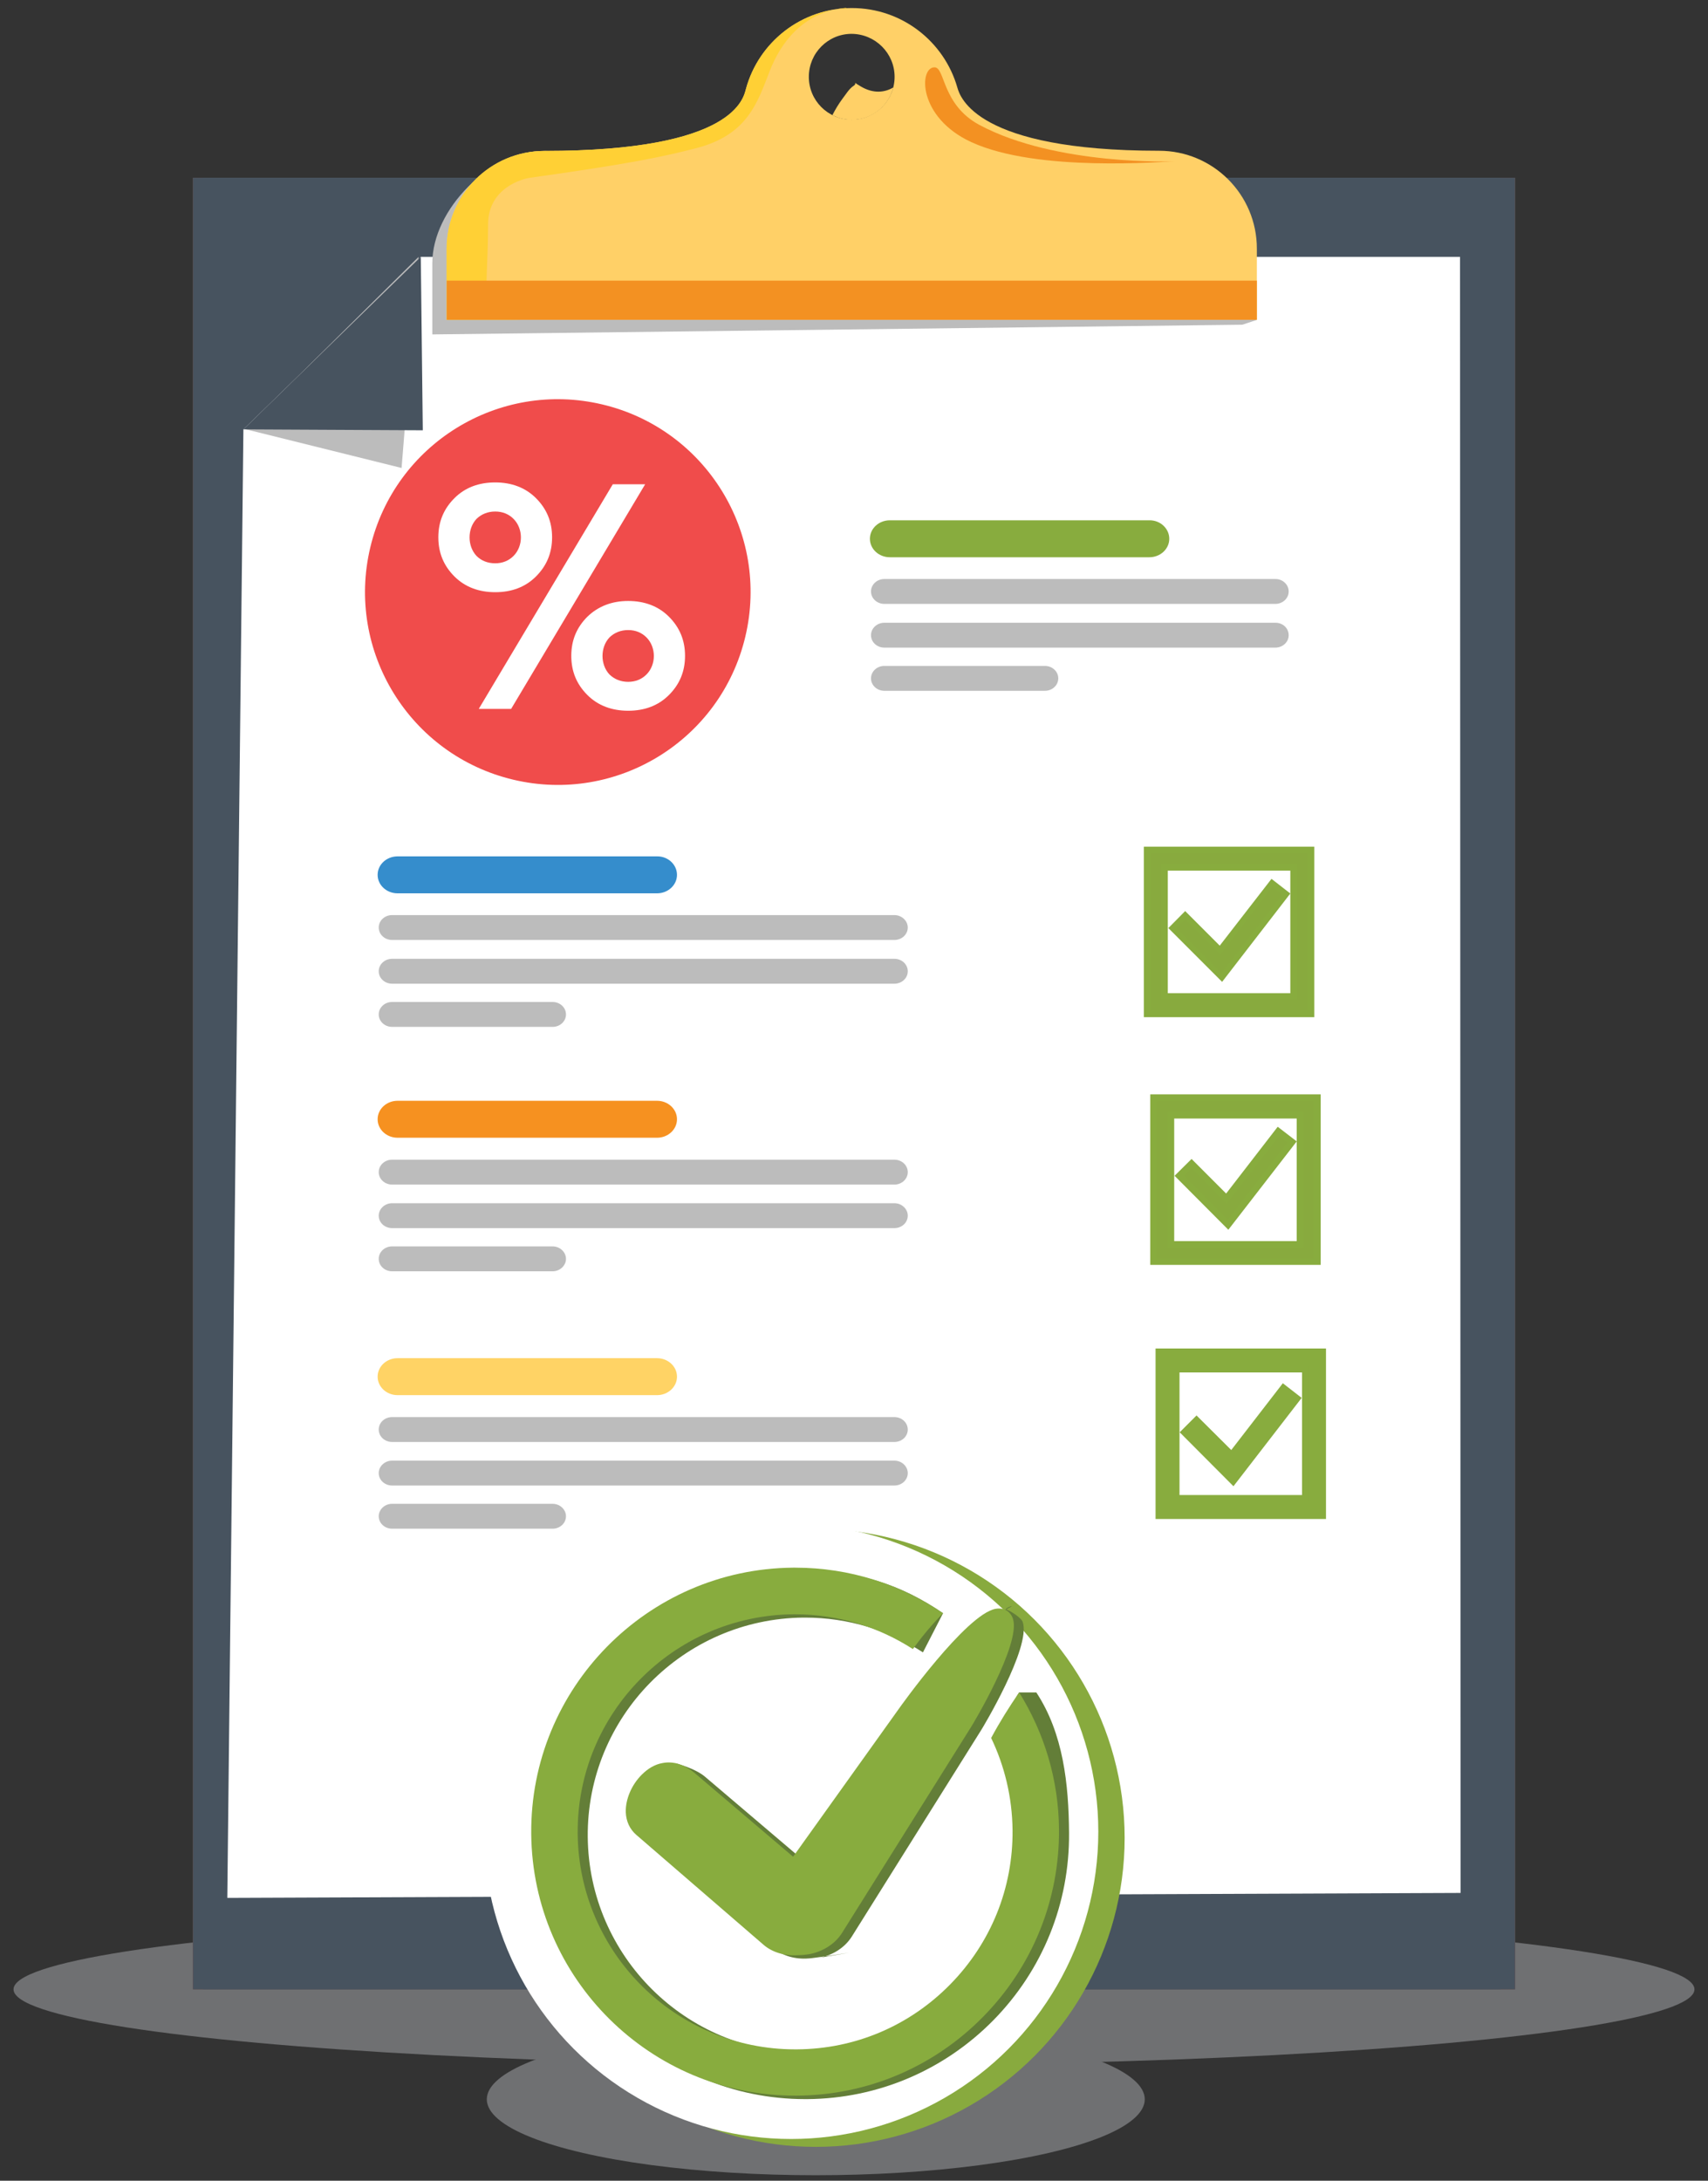 <?xml version="1.0" encoding="utf-8"?>
<!-- Generator: Adobe Illustrator 25.0.1, SVG Export Plug-In . SVG Version: 6.00 Build 0)  -->
<svg version="1.1" id="Layer_1" xmlns="http://www.w3.org/2000/svg" xmlns:xlink="http://www.w3.org/1999/xlink" x="0px" y="0px"
	 viewBox="0 0 934 1192" style="enable-background:new 0 0 934 1192;" xml:space="preserve">
<rect x="0" y="0" width="934" height="1192" fill="#333333" stroke="none"/>
<style type="text/css">
	.st0{fill:#6F7072;}
	.st1{fill:#7C4E43;}
	.st2{fill:#47535F;}
	.st3{fill:#FFFFFF;}
	.st4{fill:#358DCC;}
	.st5{fill:#BCBCBC;}
	.st6{fill:#F69120;}
	.st7{fill:#FFD365;}
	.st8{fill:#88AC3E;}
	.st9{fill:#88AA3E;}
	.st10{fill:#88AA3E;stroke:#88AA3E;stroke-miterlimit:10;}
	.st11{fill:#FFD067;}
	.st12{fill:#FFD035;}
	.st13{fill:#F39122;}
	.st14{fill:none;}
	.st15{fill:#637E38;}
	.st16{fill:#F04C4B;}
</style>
<ellipse class="st0" cx="467" cy="1087.4" rx="459.6" ry="41.5"/>
<ellipse class="st0" cx="446.1" cy="1147.5" rx="179.9" ry="41.5"/>
<rect x="105.5" y="97.2" class="st1" width="723" height="990.2"/>
<rect x="105.5" y="97.2" class="st2" width="723" height="990.2"/>
<rect x="111" y="97.2" class="st2" width="709.6" height="990.2"/>
<polygon class="st2" points="127.3,1056.5 792.6,1053.8 792.6,146.2 221.6,140.9 127.3,232.6 "/>
<polygon class="st3" points="124.3,1037.4 798.7,1034.7 798.4,140.4 230.1,140.4 133.1,234.7 "/>
<g>
	<path class="st4" d="M370.2,478.2c0,5.6-4.9,10.1-10.9,10.1H217.4c-6,0-10.9-4.5-10.9-10.1l0,0c0-5.6,4.9-10.1,10.9-10.1h141.9
		C365.3,468,370.2,472.6,370.2,478.2L370.2,478.2z"/>
	<path class="st5" d="M496.4,507c0,3.8-3.3,6.8-7.3,6.8H214.4c-4,0-7.3-3-7.3-6.8l0,0c0-3.8,3.3-6.8,7.3-6.8h274.7
		C493.1,500.2,496.4,503.3,496.4,507L496.4,507z"/>
	<path class="st5" d="M496.4,530.9c0,3.8-3.3,6.8-7.3,6.8H214.4c-4,0-7.3-3-7.3-6.8l0,0c0-3.8,3.3-6.8,7.3-6.8h274.7
		C493.1,524.1,496.4,527.1,496.4,530.9L496.4,530.9z"/>
	<path class="st5" d="M309.5,554.5c0,3.8-3.3,6.8-7.3,6.8h-87.8c-4,0-7.3-3-7.3-6.8l0,0c0-3.8,3.3-6.8,7.3-6.8h87.8
		C306.2,547.7,309.5,550.7,309.5,554.5L309.5,554.5z"/>
	<path class="st6" d="M370.2,611.8c0,5.6-4.9,10.1-10.9,10.1H217.4c-6,0-10.9-4.5-10.9-10.1l0,0c0-5.6,4.9-10.1,10.9-10.1h141.9
		C365.3,601.7,370.2,606.2,370.2,611.8L370.2,611.8z"/>
	<path class="st5" d="M496.4,640.7c0,3.8-3.3,6.8-7.3,6.8H214.4c-4,0-7.3-3-7.3-6.8l0,0c0-3.8,3.3-6.8,7.3-6.8h274.7
		C493.1,633.9,496.4,636.9,496.4,640.7L496.4,640.7z"/>
	<path class="st5" d="M496.4,664.5c0,3.8-3.3,6.8-7.3,6.8H214.4c-4,0-7.3-3-7.3-6.8l0,0c0-3.7,3.3-6.8,7.3-6.8h274.7
		C493.1,657.7,496.4,660.8,496.4,664.5L496.4,664.5z"/>
	<path class="st5" d="M309.5,688.1c0,3.7-3.3,6.8-7.3,6.8h-87.8c-4,0-7.3-3-7.3-6.8l0,0c0-3.8,3.3-6.8,7.3-6.8h87.8
		C306.2,681.3,309.5,684.4,309.5,688.1L309.5,688.1z"/>
	<path class="st7" d="M370.2,752.5c0,5.6-4.9,10.1-10.9,10.1H217.4c-6,0-10.9-4.5-10.9-10.1l0,0c0-5.6,4.9-10.1,10.9-10.1h141.9
		C365.3,742.4,370.2,746.9,370.2,752.5L370.2,752.5z"/>
	<path class="st5" d="M496.4,781.4c0,3.8-3.3,6.8-7.3,6.8H214.4c-4,0-7.3-3-7.3-6.8l0,0c0-3.8,3.3-6.8,7.3-6.8h274.7
		C493.1,774.6,496.4,777.6,496.4,781.4L496.4,781.4z"/>
	<path class="st5" d="M496.4,805.2c0,3.8-3.3,6.8-7.3,6.8H214.4c-4,0-7.3-3-7.3-6.8l0,0c0-3.7,3.3-6.8,7.3-6.8h274.7
		C493.1,798.4,496.4,801.5,496.4,805.2L496.4,805.2z"/>
	<path class="st5" d="M309.5,828.8c0,3.8-3.3,6.8-7.3,6.8h-87.8c-4,0-7.3-3-7.3-6.8l0,0c0-3.7,3.3-6.8,7.3-6.8h87.8
		C306.2,822,309.5,825.1,309.5,828.8L309.5,828.8z"/>
</g>
<polygon class="st5" points="133.8,234.5 219.6,255.8 228.9,140.4 "/>
<polygon class="st2" points="133.1,234.7 231.2,235.2 230.1,140.4 "/>
<g>
	<g>
		<path class="st8" d="M625.5,556v-93.2h93.2V556H625.5z M705.6,542.9v-67h-67v67H705.6z"/>
		<path class="st9" d="M715.1,552.3h-85.9v-85.9h85.9V552.3z M635,546.5h74.3v-74.3H635V546.5z"/>
	</g>
	<g>
		<polygon class="st8" points="638.9,507.3 648.1,498 667,516.9 695.3,480.4 705.6,488.4 668.3,536.7 		"/>
		<polygon class="st10" points="667.9,531.2 644,507.3 648.1,503.2 667.4,522.4 695.9,485.5 700.5,489 		"/>
	</g>
	<g>
		<path class="st8" d="M629,691.4v-93.2h93.2v93.2H629z M709.1,678.4v-67h-67v67H709.1z"/>
		<path class="st9" d="M718.5,687.8h-85.9v-85.9h85.9V687.8z M638.4,682h74.3v-74.3h-74.3V682z"/>
	</g>
	<g>
		<polygon class="st8" points="642.3,642.7 651.6,633.5 670.5,652.4 698.7,615.9 709.1,623.9 671.7,672.2 		"/>
		<polygon class="st8" points="645.1,782.9 654.3,773.7 673.3,792.6 701.5,756.1 711.8,764.1 674.5,812.4 		"/>
		<polygon class="st9" points="671.4,666.7 647.5,642.7 651.6,638.6 670.8,657.9 699.4,621 704,624.5 		"/>
	</g>
	<g>
		<path class="st8" d="M631.9,830.3v-93.2h93.2v93.2H631.9z M712,817.2v-67h-67v67H712z"/>
		<path class="st8" d="M721.4,826.6h-85.9v-85.9h85.9V826.6z M641.3,820.8h74.3v-74.3h-74.3V820.8z"/>
	</g>
</g>
<path class="st5" d="M236.4,143.9c0,29.5,0,38.9,0,38.9l442.9-5.3l7.9-2.6l-7.9-31c0-29.5-23.9-53.5-53.5-53.5l-328.1-7.9
	C268.2,82.5,236.4,114.3,236.4,143.9L236.4,143.9z"/>
<path class="st11" d="M244.3,135.9c0,29.5,0,38.9,0,38.9h443c0,0,0-9.4,0-38.9c0-29.5-23.9-53.5-53.5-53.5l0,0
	c-100.1,0-108.8-29.4-110.3-34.6c-7.2-25.1-30.3-43.4-57.7-43.4C438.2,4.4,415,23,408,48.3c-1.4,5.1-5.7,34.2-110.2,34.2
	C268.2,82.5,244.3,106.4,244.3,135.9z M489.2,42c0,12.9-10.5,23.4-23.5,23.4c-13,0-23.4-10.5-23.4-23.4c0-13,10.5-23.5,23.4-23.5
	C478.7,18.6,489.2,29.1,489.2,42z"/>
<path class="st12" d="M297.8,82.5c104.5,0,108.8-29.1,110.2-34.2c6.8-24.4,28.7-42.5,54.9-43.7c-0.2,0.8-0.3-1.1-0.4-0.3
	c-23.7,2.2-35.8,19.7-41.5,34.3c-6.9,17.7-12.2,35.1-40.3,42.4c-18.6,4.8-36.8,8.6-91.1,16.2c-2.9,0.4-22.7,5-22.7,25.5
	c0,40.2-6.8,52.2,18.5,52.2h-41.2c0,0,0-9.4,0-38.9C244.3,106.4,268.2,82.5,297.8,82.5z"/>
<path class="st13" d="M687.3,153.4c0,15.9,0,21.4,0,21.4h-443c0,0,0-5.6,0-21.4H687.3z"/>
<g>
	<path class="st14" d="M465.8,65.5c-13,0-23.4-10.5-23.4-23.4c0-13,10.5-23.5,23.4-23.5c12.9,0,23.5,10.5,23.5,23.5
		C489.2,55,478.7,65.5,465.8,65.5z"/>
</g>
<g>
	<path class="st11" d="M470.8,47.3c6.6,3.9,12.8,3.4,17.7,0.5c-2.6,10.2-11.7,17.7-22.7,17.7c-3.8,0-7.4-0.9-10.6-2.6
		c1.6-3.1,3.4-6.1,5.4-8.8c1.8-2.3,3.7-5.6,6.2-7.2c1.1-0.7,1-1.4,0.8-1.7C468,45.6,468.9,46.2,470.8,47.3z"/>
</g>
<path class="st13" d="M535.6,68.3c42.1,22.5,107,19.9,107,19.9c-5.8,0-75.1,6.2-111.4-10.5c-29.4-13.5-28.7-40.9-20.2-40.9
	C516.9,36.7,514.9,57.2,535.6,68.3z"/>
<g>
	<path class="st8" d="M639.4,294.5c0,5.6-4.9,10.1-10.9,10.1H486.6c-6,0-10.9-4.5-10.9-10.1l0,0c0-5.6,4.9-10.1,10.9-10.1h141.9
		C634.5,284.3,639.4,288.9,639.4,294.5L639.4,294.5z"/>
	<path class="st5" d="M704.7,323.3c0,3.8-3.3,6.8-7.3,6.8H483.6c-4,0-7.3-3-7.3-6.8l0,0c0-3.8,3.3-6.8,7.3-6.8h213.9
		C701.5,316.5,704.7,319.6,704.7,323.3L704.7,323.3z"/>
	<path class="st5" d="M704.7,347.2c0,3.8-3.3,6.8-7.3,6.8H483.6c-4,0-7.3-3-7.3-6.8l0,0c0-3.8,3.3-6.8,7.3-6.8h213.9
		C701.5,340.4,704.7,343.4,704.7,347.2L704.7,347.2z"/>
	<path class="st5" d="M578.7,370.8c0,3.8-3.3,6.8-7.3,6.8h-87.8c-4,0-7.3-3-7.3-6.8l0,0c0-3.8,3.3-6.8,7.3-6.8h87.8
		C575.4,364,578.7,367,578.7,370.8L578.7,370.8z"/>
</g>
<g>
	<circle class="st9" cx="446.1" cy="1004.6" r="168.9"/>
	<circle class="st3" cx="432.6" cy="1001.2" r="168"/>
	<g>
		<g>
			<path class="st15" d="M557.3,925.1c-5.5,8-5.2,18.1-9.8,26.7c7.3,15.2,11.5,32.3,11.7,50.3c0.3,31.8-11.8,61.7-34.1,84.4
				c-22.3,22.7-52,35.3-83.8,35.5c-0.3,0-0.7,0-1,0c-65.1,0-118.3-52.7-118.9-117.9c-0.6-65.5,52.3-119.3,117.9-119.9
				c0.3,0,0.7,0,1,0c23.7,0,45.8,7,64.4,19l11-21.4c-23.1-15.7-45.5-23-75.4-23c-0.4,0-0.8,0-1.2,0c-79.6,0.7-143.8,66-143.1,145.5
				v0c0.7,79.2,65.3,143.1,144.3,143.1c0.4,0,0.8,0,1.2,0c38.5-0.3,74.7-15.7,101.7-43.1c27-27.5,41.7-63.9,41.4-102.4
				c-0.2-26.6-3.1-54.3-17.9-76.8H557.3z"/>
		</g>
		<path class="st15" d="M464.2,1067.4c-1.9,0.3-20.1,3.1-22,3.1c-7.3,0.6-14.3-1.4-19.2-5.6l-69.6-60.1c-3.6-3.1-5.6-7.4-5.8-12.4
			c-0.2-7,3.1-14.9,8.7-20.5c3.5-3.5,12.9-8.1,12.9-8.1s10.9,2.6,16.6,7.6l53.3,45.3l58-81.1c0.2-0.3,37.7-48.3,53.1-55.9
			c7.4-3.7-1.4-0.5,0,0c2.3,0.8,8.3,4.5,9.1,7c4.6,13.8-22.4,58.5-22.7,58.9l-70.9,113.1c-3.8,5.9-10.3,10.1-17.9,11.5L464.2,1067.4
			z"/>
	</g>
	<g>
		<g>
			<path class="st8" d="M557.3,925.1c-5.5,8-10.7,16.3-15.3,24.9c7.3,15.2,11.5,32.3,11.7,50.3c0.3,31.8-11.8,61.7-34.1,84.4
				c-22.3,22.7-52,35.3-83.8,35.5c-0.3,0-0.7,0-1,0c-65.1,0-118.3-52.7-118.9-117.9c-0.6-65.6,52.3-119.3,117.9-119.9
				c0.3,0,0.7,0,1,0c23.7,0,45.8,7,64.4,19c5-6.9,10.5-13.5,16.5-19.6c-23.1-15.7-50.9-24.9-80.9-24.9c-0.4,0-0.8,0-1.2,0
				c-79.6,0.7-143.8,66-143.1,145.5v0c0.7,79.2,65.3,143.1,144.3,143.1c0.4,0,0.8,0,1.2,0c38.5-0.3,74.7-15.7,101.7-43.2
				c27-27.5,41.7-63.9,41.4-102.4C578.9,972.6,570.9,946.9,557.3,925.1z"/>
		</g>
		<path class="st8" d="M442.4,1068.2c-1.9,0.3-3.8,0.5-5.6,0.5c-7.3,0.6-14.3-1.4-19.2-5.6l-69.6-60.1c-3.6-3.1-5.6-7.4-5.8-12.4
			c-0.2-7,3.1-14.9,8.7-20.5c3.5-3.5,7.3-5.7,11.4-6.4c6.1-1.2,12.3,0.9,18.1,5.9l53.3,45.3l58-81.1c0.2-0.3,36.5-51.4,52.7-54.4
			c1.7-0.3,3.3-0.2,4.7,0.3c2.3,0.8,4,2.7,4.8,5.1c4.6,13.8-22.4,58.5-22.7,58.9l-70.9,113.1C456.5,1062.6,450,1066.8,442.4,1068.2
			L442.4,1068.2z"/>
	</g>
</g>
<g>
	
		<ellipse transform="matrix(0.231 -0.973 0.973 0.231 -80.292 545.644)" class="st16" cx="305" cy="323.6" rx="105.4" ry="105.4"/>
	<g>
		<path class="st3" d="M270.8,263.7c8.9,0,16.5,2.8,22.3,8.6c5.8,5.8,8.8,12.8,8.8,21.4c0,8.6-3,15.6-8.8,21.4
			c-5.8,5.8-13.3,8.6-22.3,8.6c-8.9,0-16.5-2.8-22.3-8.6c-5.8-5.8-8.8-12.8-8.8-21.4c0-8.6,3-15.6,8.8-21.4
			C254.3,266.5,261.8,263.7,270.8,263.7z M270.8,307.9c4,0,7.4-1.4,10-4c5.4-5.4,5.4-14.9,0-20.3c-2.6-2.6-6-4-10-4
			c-4,0-7.5,1.4-10.2,4c-5.1,5.4-5.1,14.9,0,20.3C263.2,306.5,266.7,307.9,270.8,307.9z M261.8,387.5l73.3-122.8h17.7l-73.3,122.8
			H261.8z M343.5,328.5c8.9,0,16.5,2.8,22.3,8.6c5.8,5.8,8.8,12.8,8.8,21.4c0,8.6-3,15.6-8.8,21.4c-5.8,5.8-13.3,8.6-22.3,8.6
			c-8.9,0-16.5-2.8-22.3-8.6c-5.8-5.8-8.8-12.8-8.8-21.4c0-8.6,3-15.6,8.8-21.4C327.1,331.4,334.6,328.5,343.5,328.5z M343.5,372.7
			c4,0,7.4-1.4,10-4c5.4-5.4,5.4-14.9,0-20.3c-2.6-2.6-6-4-10-4c-4,0-7.5,1.4-10.2,4c-5.1,5.4-5.1,14.9,0,20.3
			C336,371.3,339.5,372.7,343.5,372.7z"/>
	</g>
</g>
</svg>
